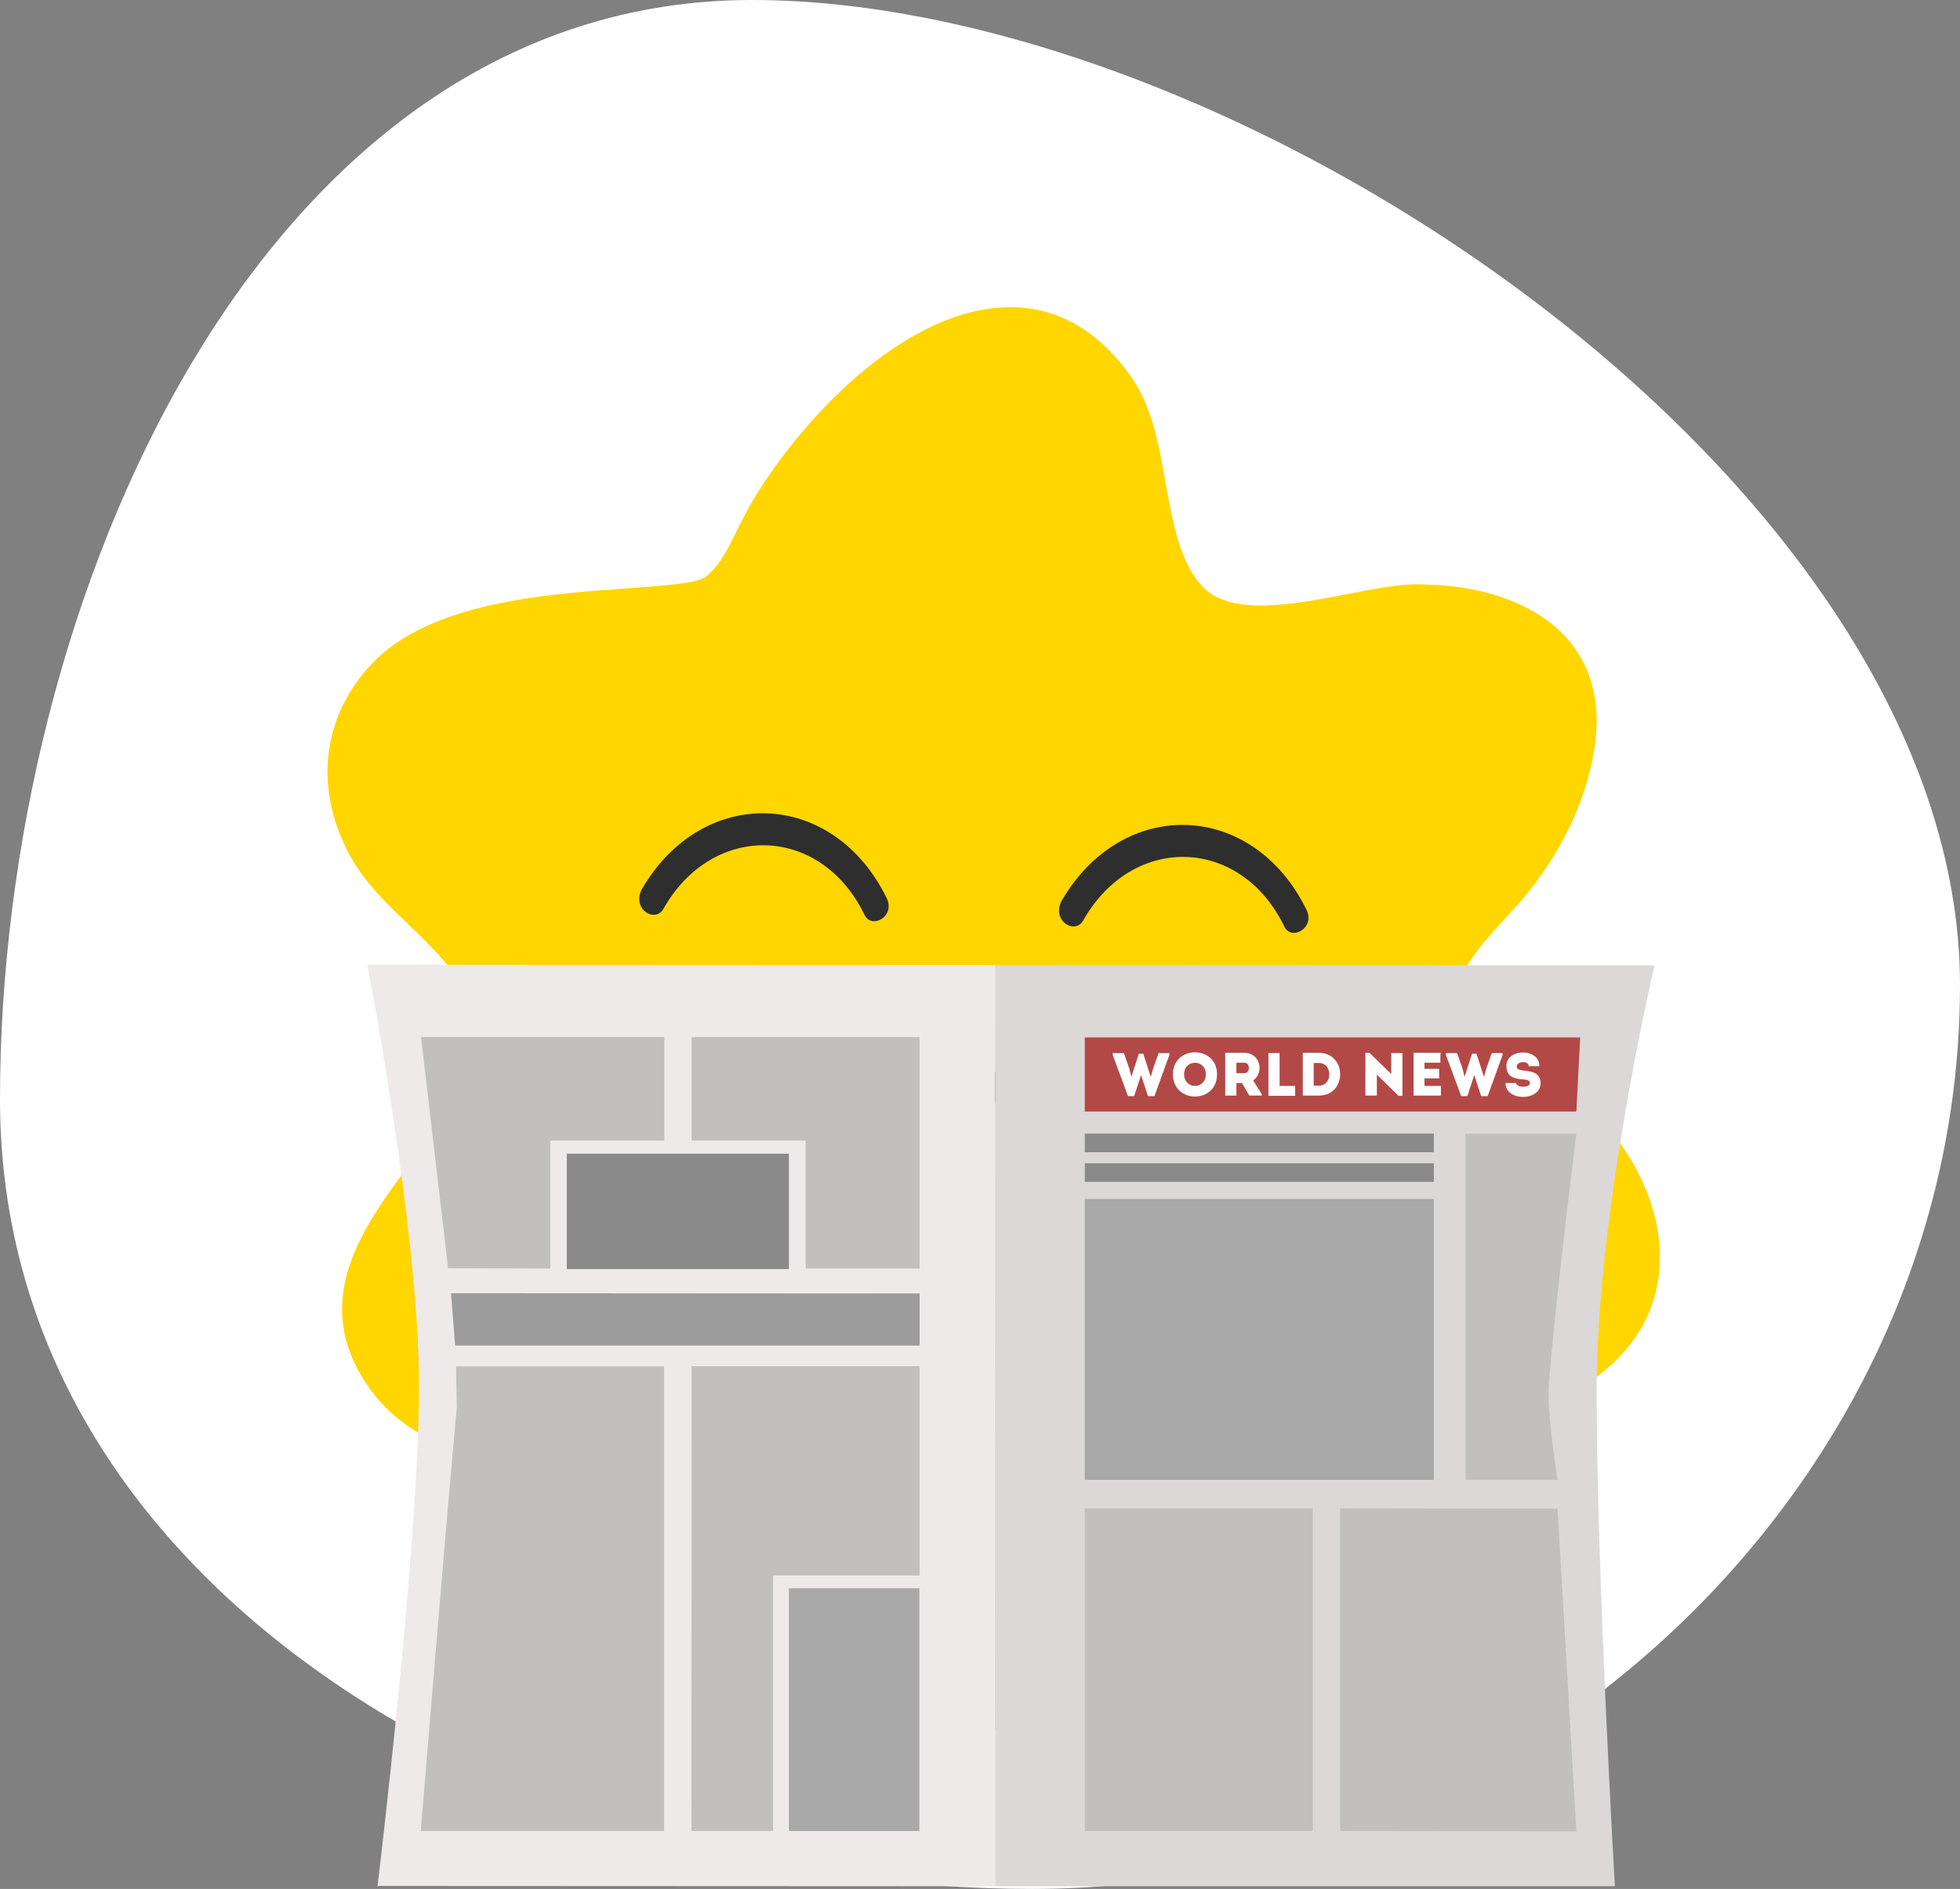 <svg width="111" height="107" viewBox="0 0 111 107" fill="none" xmlns="http://www.w3.org/2000/svg">
<rect x="0" y="0" width="111" height="107" fill="#808080" stroke="none"/>
<path d="M111 55.806C111 84.08 86.219 107 58.445 107C30.671 107 0 90.537 0 62.263C0 33.989 14.813 0 42.588 0C70.362 0 111 27.532 111 55.806Z" fill="white"/>
<path d="M90.264 42.604C90.697 40.144 90.256 38.079 88.993 36.46C87.49 34.559 84.825 33.375 81.496 33.138L80.332 33.097C80.269 33.089 80.106 33.1 80.106 33.1C79.096 33.111 77.783 33.365 76.39 33.635C73.226 34.247 69.663 34.936 68.068 33.196C66.811 31.822 66.438 29.682 66.019 27.408C65.642 25.248 65.25 23.01 64.032 21.3C62.051 18.529 59.569 17.228 56.675 17.419C50.535 17.808 44.587 24.733 42.273 28.99L41.748 30.013C41.247 31.052 40.775 32.024 39.971 32.671C39.507 33.048 37.571 33.176 35.515 33.328C30.811 33.665 24.377 34.131 21.079 37.575C18.282 40.512 17.758 44.525 19.728 48.301C20.55 49.883 21.847 51.147 23.137 52.373C24.533 53.72 25.851 54.981 26.514 56.593C27.824 59.74 25.644 62.66 23.334 65.769C20.579 69.456 17.466 73.642 20.849 78.537C23.973 83.053 30.555 83.459 35.523 82.99L37.651 82.681L38.268 82.561C40.289 82.232 41.8 82.144 42.833 84.279L42.973 84.58C43.005 84.635 44.36 88.223 44.36 88.223C45.498 91.546 46.558 94.679 50.174 96.826C55.89 100.226 61.559 96.447 64.925 91.761L67.007 88.328C68.688 85.279 70.296 82.387 73.614 81.5C75.653 80.942 77.784 80.857 79.871 80.761C83.31 80.607 86.868 80.431 90.096 78.23C92.338 76.69 93.669 74.61 93.947 72.201C94.288 69.268 93.089 66.059 90.634 63.401C89.952 62.652 88.746 61.861 87.493 61.039C85.109 59.493 82.412 57.721 82.653 55.872C82.794 54.678 84.277 53.06 85.371 51.885L86.289 50.868C88.428 48.263 89.769 45.485 90.264 42.604Z" fill="#FFD600"/>
<path d="M61.972 57.26C58.568 62.146 51.156 61.926 48.081 56.765C47.642 55.942 45.94 56.656 46.544 57.699C50.277 63.958 59.336 64.232 63.454 58.248C64.168 57.15 62.521 56.381 61.972 57.26Z" fill="#2E2E2E"/>
<path d="M37.595 51.44C40.395 46.553 46.489 46.718 48.96 51.824C49.344 52.648 50.717 51.934 50.222 50.891C47.203 44.687 39.791 44.412 36.332 50.397C35.783 51.55 37.156 52.318 37.595 51.44Z" fill="#2E2E2E"/>
<path d="M61.368 52.099C64.168 47.212 70.262 47.377 72.733 52.483C73.117 53.306 74.49 52.593 73.996 51.55C70.976 45.346 63.564 45.071 60.105 51.056C59.556 52.208 60.929 52.977 61.368 52.099Z" fill="#2E2E2E"/>
<path d="M39.132 57.369C39.077 58.742 37.979 59.785 36.606 59.785C35.234 59.73 34.191 58.632 34.191 57.26C34.246 55.887 35.344 54.844 36.716 54.844C38.089 54.899 39.187 56.052 39.132 57.369Z" fill="#FF5F6B"/>
<path d="M75.807 58.412C75.752 59.785 74.654 60.828 73.282 60.828C71.909 60.773 70.866 59.675 70.866 58.303C70.921 56.93 72.019 55.887 73.392 55.887C74.764 55.942 75.862 57.095 75.807 58.412Z" fill="#FF5F6B"/>
<g clip-path="url(#clip0)">
<path d="M56.36 106.848L21.382 106.832C21.382 106.832 23.729 87.434 23.729 78.591C23.745 69.765 20.8 54.648 20.8 54.648L56.376 54.664L56.36 106.848Z" fill="#EEEAE9"/>
<path d="M91.454 106.848H56.36L56.376 54.665L93.7 54.681C93.7 54.681 90.422 68.563 90.422 78.805C90.422 89.014 91.454 106.848 91.454 106.848Z" fill="#DBD8D7"/>
<path d="M89.274 62.964H61.435V58.765H89.49L89.274 62.964Z" fill="#B34946"/>
<path d="M81.203 64.215H61.435V65.269H81.203V64.215Z" fill="#8A8A8A"/>
<path d="M81.203 65.895H61.435V66.949H81.203V65.895Z" fill="#8A8A8A"/>
<path d="M52.083 76.22H25.775L25.542 73.256L52.083 73.272V76.22Z" fill="#9C9C9C"/>
<path d="M81.203 67.92H61.435V83.827H81.203V67.92Z" fill="#A8A8A8"/>
<path d="M74.348 85.441H61.435V103.719H74.348V85.441Z" fill="#C2C0BF"/>
<path d="M89.274 103.736L75.895 103.719V85.441L88.209 85.458L89.274 103.736Z" fill="#C2C0BF"/>
<path d="M37.606 103.719H23.828C23.828 103.719 25.958 77.866 25.958 79.052C25.958 84.881 25.825 77.405 25.825 77.405H37.606V103.719Z" fill="#C2C0BF"/>
<path d="M88.209 83.827H83V64.215H89.274C89.274 64.215 88.042 74.013 87.71 78.525C87.61 80.073 88.209 83.827 88.209 83.827Z" fill="#C2C0BF"/>
<path d="M44.678 65.352H32.099V71.889H44.678V65.352Z" fill="#8A8A8A"/>
<path d="M39.171 58.748V64.611H45.627V71.856H52.083V58.748H39.171Z" fill="#C2C0BF"/>
<path d="M23.845 58.748L25.376 71.84L31.167 71.856V64.611H37.623V58.748H23.845Z" fill="#C2C0BF"/>
<path d="M64.746 59.688L65.162 60.972H65.179L65.296 60.561L65.612 59.655H66.227V59.754L65.379 62.092H65.013L64.63 60.923H64.613L64.231 62.092H63.881L63.016 59.754V59.655H63.648L63.964 60.561L64.064 60.972H64.081L64.497 59.688C64.58 59.688 64.647 59.688 64.746 59.688Z" fill="white"/>
<path d="M66.427 60.856C66.427 59.193 68.923 59.193 68.923 60.856C68.923 62.536 66.427 62.536 66.427 60.856ZM68.291 60.856C68.291 59.983 67.059 59.983 67.059 60.856C67.059 61.729 68.291 61.729 68.291 60.856Z" fill="white"/>
<path d="M71.452 61.976V62.058H70.753L70.337 61.35H70.021V62.058C69.805 62.058 69.605 62.058 69.389 62.058C69.389 61.251 69.389 60.444 69.389 59.638C69.738 59.638 70.104 59.638 70.454 59.638C71.419 59.638 71.585 60.79 70.97 61.202L71.452 61.976ZM70.471 60.197C70.321 60.197 70.171 60.197 70.021 60.197C70.021 60.395 70.021 60.609 70.021 60.79H70.471C70.803 60.807 70.82 60.197 70.471 60.197Z" fill="white"/>
<path d="M72.467 61.515H73.349C73.349 61.729 73.349 61.861 73.349 62.075C72.85 62.075 72.334 62.075 71.835 62.075V59.654C72.051 59.654 72.251 59.654 72.467 59.654C72.467 60.906 72.467 60.477 72.467 61.515Z" fill="white"/>
<path d="M74.697 62.058H73.782V59.638H74.697C76.295 59.654 76.295 62.058 74.697 62.058ZM74.398 61.498H74.697C75.479 61.498 75.479 60.214 74.697 60.214H74.398V61.498Z" fill="white"/>
<path d="M77.975 60.873V62.058C77.759 62.058 77.543 62.058 77.326 62.058V59.638H77.559L78.79 60.84V59.654C79.007 59.654 79.223 59.654 79.423 59.654V62.075H79.207L77.975 60.873Z" fill="white"/>
<path d="M81.57 60.197C81.203 60.197 81.02 60.197 80.671 60.197V60.543H81.503C81.503 60.724 81.503 60.906 81.503 61.087H80.671C80.671 61.235 80.671 61.367 80.671 61.515C81.037 61.515 81.237 61.515 81.603 61.515C81.603 61.696 81.603 61.877 81.603 62.058C81.037 62.058 80.604 62.058 80.055 62.058C80.055 61.251 80.055 60.444 80.055 59.638C80.621 59.638 81.004 59.638 81.586 59.638C81.57 59.835 81.57 60.016 81.57 60.197Z" fill="white"/>
<path d="M83.616 59.687L84.032 60.971H84.049L84.165 60.56L84.481 59.654H85.097V59.753L84.249 62.091H83.882L83.5 60.922H83.483L83.1 62.091H82.751L81.886 59.753V59.654H82.518L82.834 60.56L82.934 60.971H82.951L83.367 59.687C83.45 59.687 83.516 59.687 83.616 59.687Z" fill="white"/>
<path d="M86.645 61.35C86.645 61.185 86.445 61.153 86.195 61.136C85.663 61.103 85.314 60.922 85.314 60.395C85.297 59.358 87.194 59.358 87.177 60.395C86.961 60.395 86.794 60.395 86.578 60.395C86.578 60.082 85.929 60.099 85.896 60.395C85.879 60.576 86.062 60.609 86.279 60.642C86.761 60.691 87.244 60.757 87.244 61.367C87.244 62.388 85.263 62.404 85.263 61.35C85.48 61.35 85.646 61.35 85.863 61.35C85.879 61.63 86.645 61.63 86.645 61.35Z" fill="white"/>
<path d="M39.171 77.389L39.154 103.719H43.78V89.245H52.083V77.389H39.171Z" fill="#C2C0BF"/>
<path d="M52.067 89.97H44.678V103.719H52.067V89.97Z" fill="#A8A8A8"/>
</g>
<defs>
<clipPath id="clip0">
<rect x="20.8" y="54.648" width="72.9" height="52.2" fill="white"/>
</clipPath>
</defs>
</svg>
